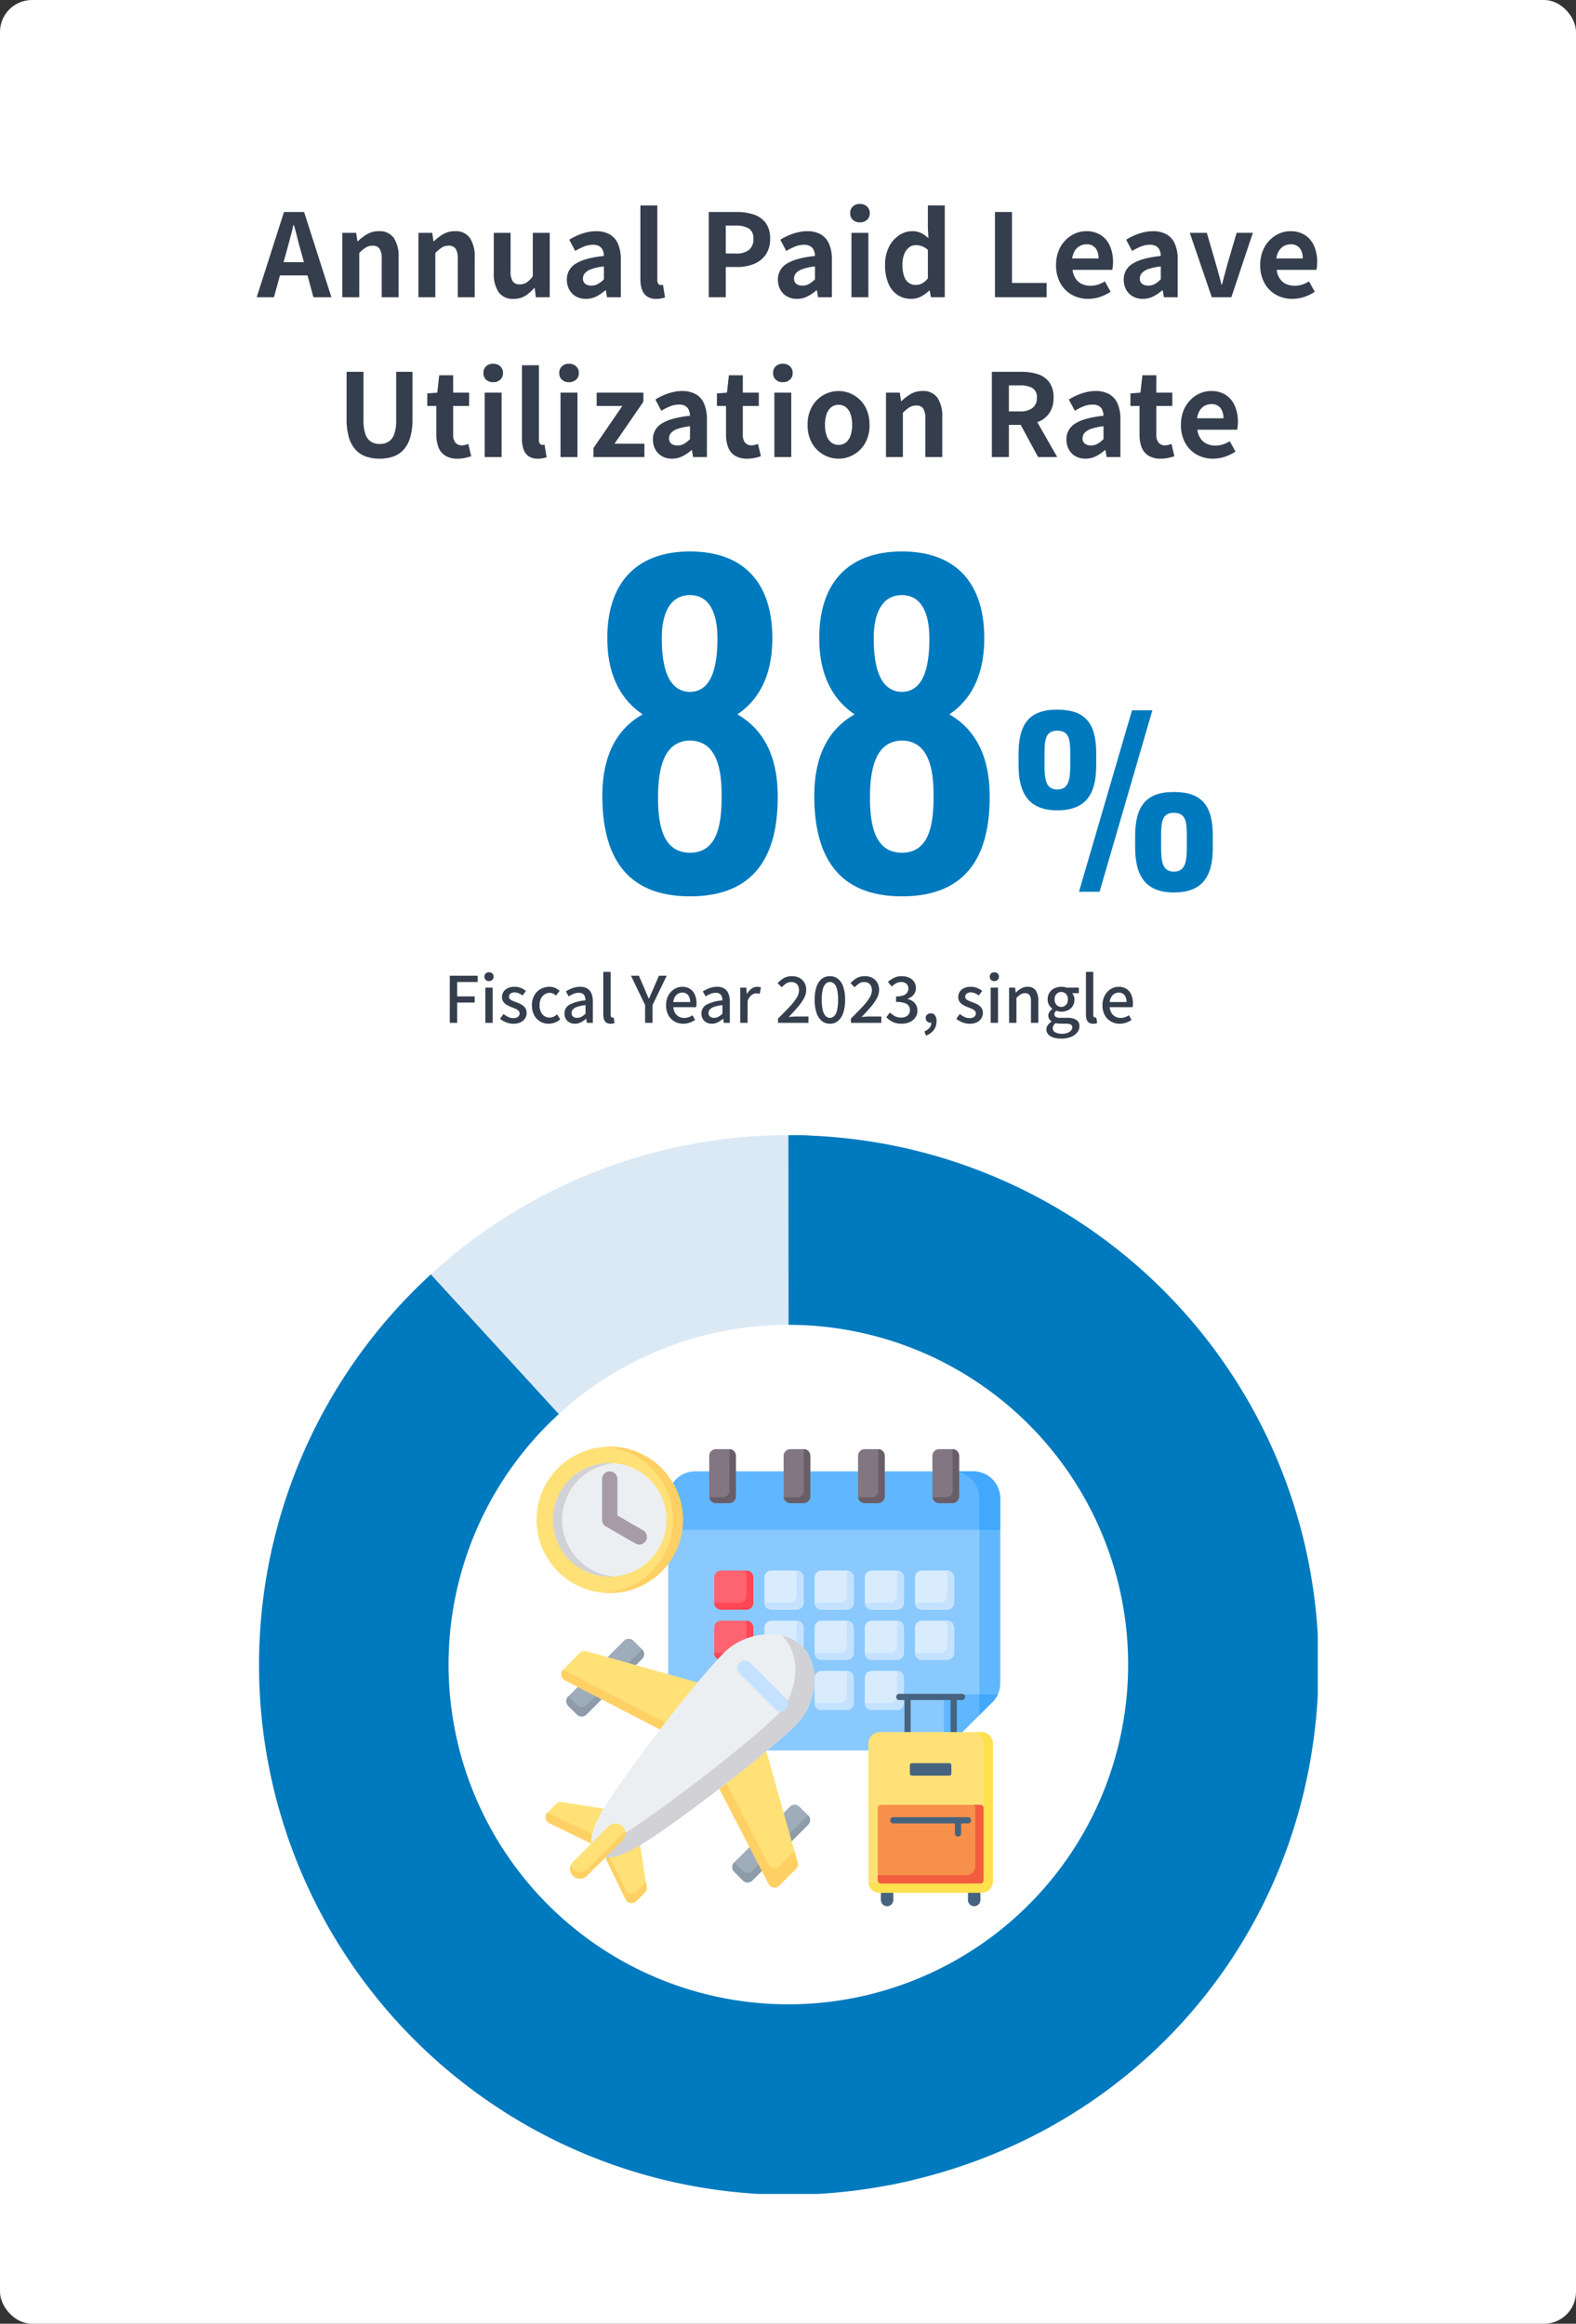 <svg xmlns="http://www.w3.org/2000/svg" xmlns:xlink="http://www.w3.org/1999/xlink" width="493" height="727" viewBox="0 0 493 727">
  <rect x="0" y="0" width="493" height="727" fill="#333333" stroke="none"/>
  <defs>
    <clipPath id="clip-path">
      <rect id="長方形_1508" data-name="長方形 1508" width="331.226" height="331.233" fill="none"/>
    </clipPath>
  </defs>
  <g id="_3minutes-02-content-01_pc" data-name="3minutes-02-content-01_pc" transform="translate(-840 -3063)">
    <rect id="長方形_811" data-name="長方形 811" width="493" height="727" rx="10" transform="translate(840 3063)" fill="#fff"/>
    <g id="数字" transform="translate(125 55)">
      <path id="パス_4124" data-name="パス 4124" d="M-166.7,0l8.532-26.676h6.3L-143.334,0h-5.616l-3.78-13.9q-.612-2.088-1.17-4.338t-1.17-4.374h-.144q-.5,2.16-1.1,4.392t-1.17,4.32L-161.3,0Zm5.292-6.84v-4.14h12.672v4.14ZM-139.914,0V-20.16h4.32l.4,2.664h.108a15.412,15.412,0,0,1,2.916-2.232,7.011,7.011,0,0,1,3.636-.936,5.359,5.359,0,0,1,4.752,2.142,10.389,10.389,0,0,1,1.476,5.958V0H-127.6V-11.916a5.911,5.911,0,0,0-.666-3.276,2.487,2.487,0,0,0-2.178-.936,3.945,3.945,0,0,0-2.142.576,12.061,12.061,0,0,0-2.034,1.692V0Zm23.8,0V-20.16h4.32l.4,2.664h.108a15.412,15.412,0,0,1,2.916-2.232,7.011,7.011,0,0,1,3.636-.936,5.359,5.359,0,0,1,4.752,2.142,10.389,10.389,0,0,1,1.476,5.958V0h-5.292V-11.916a5.911,5.911,0,0,0-.666-3.276,2.487,2.487,0,0,0-2.178-.936,3.945,3.945,0,0,0-2.142.576,12.06,12.06,0,0,0-2.034,1.692V0ZM-86.31.5a5.359,5.359,0,0,1-4.752-2.142A10.389,10.389,0,0,1-92.538-7.6V-20.16h5.256V-8.244A5.783,5.783,0,0,0-86.6-4.968a2.537,2.537,0,0,0,2.2.936,3.855,3.855,0,0,0,2.142-.594,8.061,8.061,0,0,0,1.926-1.926V-20.16h5.292V0h-4.32l-.4-2.916H-79.9A11.746,11.746,0,0,1-82.71-.432,6.7,6.7,0,0,1-86.31.5Zm22.572,0A6.149,6.149,0,0,1-66.852-.27,5.352,5.352,0,0,1-68.94-2.412a6.416,6.416,0,0,1-.738-3.1,5.615,5.615,0,0,1,2.772-4.986q2.772-1.782,8.82-2.43a5.059,5.059,0,0,0-.36-1.782,2.664,2.664,0,0,0-1.062-1.242,3.7,3.7,0,0,0-2-.468,7.493,7.493,0,0,0-2.772.54,17.718,17.718,0,0,0-2.772,1.4L-68.922-18a17.968,17.968,0,0,1,2.52-1.332,18.835,18.835,0,0,1,2.808-.954,12.286,12.286,0,0,1,3.06-.378,8.384,8.384,0,0,1,4.284,1.008,6.225,6.225,0,0,1,2.592,2.988,12.249,12.249,0,0,1,.864,4.9V0h-4.32l-.36-2.16h-.18A12.892,12.892,0,0,1-60.462-.252,7.223,7.223,0,0,1-63.738.5Zm1.764-4.14a4.042,4.042,0,0,0,2.034-.522,8.861,8.861,0,0,0,1.854-1.458V-9.648a17.131,17.131,0,0,0-3.888.828,4.828,4.828,0,0,0-2.052,1.278A2.5,2.5,0,0,0-64.638-5.9,2,2,0,0,0-63.9-4.176,3.184,3.184,0,0,0-61.974-3.636ZM-41.67.5A4.982,4.982,0,0,1-44.622-.27a4.338,4.338,0,0,1-1.566-2.16,9.73,9.73,0,0,1-.486-3.222V-28.728h5.292V-5.436a1.82,1.82,0,0,0,.342,1.26.981.981,0,0,0,.7.36,2.631,2.631,0,0,0,.324-.018q.144-.018.4-.054L-38.97.036A7.779,7.779,0,0,1-40.1.36,7.486,7.486,0,0,1-41.67.5ZM-25.29,0V-26.676h8.748a16.624,16.624,0,0,1,5.31.792,7.623,7.623,0,0,1,3.744,2.61A8.043,8.043,0,0,1-6.1-18.288,8.438,8.438,0,0,1-7.488-13.3,8.169,8.169,0,0,1-11.2-10.4a13.8,13.8,0,0,1-5.2.936h-3.564V0Zm5.328-13.68h3.2a6.172,6.172,0,0,0,4.086-1.152,4.292,4.292,0,0,0,1.35-3.456,3.538,3.538,0,0,0-1.422-3.222,7.8,7.8,0,0,0-4.194-.918h-3.024ZM2.286.5A6.149,6.149,0,0,1-.828-.27,5.352,5.352,0,0,1-2.916-2.412a6.416,6.416,0,0,1-.738-3.1A5.615,5.615,0,0,1-.882-10.494q2.772-1.782,8.82-2.43a5.059,5.059,0,0,0-.36-1.782,2.664,2.664,0,0,0-1.062-1.242,3.7,3.7,0,0,0-2-.468,7.493,7.493,0,0,0-2.772.54,17.718,17.718,0,0,0-2.772,1.4L-2.9-18a17.968,17.968,0,0,1,2.52-1.332,18.836,18.836,0,0,1,2.808-.954,12.286,12.286,0,0,1,3.06-.378,8.384,8.384,0,0,1,4.284,1.008,6.225,6.225,0,0,1,2.592,2.988,12.249,12.249,0,0,1,.864,4.9V0H8.91L8.55-2.16H8.37A12.892,12.892,0,0,1,5.562-.252,7.223,7.223,0,0,1,2.286.5ZM4.05-3.636a4.042,4.042,0,0,0,2.034-.522A8.86,8.86,0,0,0,7.938-5.616V-9.648A17.131,17.131,0,0,0,4.05-8.82,4.828,4.828,0,0,0,2-7.542,2.5,2.5,0,0,0,1.386-5.9a2,2,0,0,0,.738,1.728A3.184,3.184,0,0,0,4.05-3.636ZM19.35,0V-20.16h5.292V0Zm2.664-23.436a3.137,3.137,0,0,1-2.232-.774,2.743,2.743,0,0,1-.828-2.106,2.756,2.756,0,0,1,.828-2.088,3.1,3.1,0,0,1,2.232-.792,3.124,3.124,0,0,1,2.2.792,2.7,2.7,0,0,1,.864,2.088,2.685,2.685,0,0,1-.864,2.106A3.167,3.167,0,0,1,22.014-23.436ZM38.106.5a7.593,7.593,0,0,1-4.374-1.26A8.059,8.059,0,0,1,30.87-4.392a14.52,14.52,0,0,1-1.008-5.688,12.237,12.237,0,0,1,1.206-5.634,9.438,9.438,0,0,1,3.15-3.654,7.279,7.279,0,0,1,4.1-1.3,6.271,6.271,0,0,1,2.862.594,9.834,9.834,0,0,1,2.25,1.6l-.18-3.168v-7.092h5.292V0h-4.32l-.4-2.088h-.144A11.007,11.007,0,0,1,41.13-.252,6.418,6.418,0,0,1,38.106.5Zm1.368-4.356a4.2,4.2,0,0,0,2-.486,5.717,5.717,0,0,0,1.782-1.6V-14.8a5.506,5.506,0,0,0-1.854-1.17,5.671,5.671,0,0,0-1.926-.342,3.421,3.421,0,0,0-2.07.7,4.8,4.8,0,0,0-1.53,2.07,8.739,8.739,0,0,0-.576,3.384,10.789,10.789,0,0,0,.486,3.492,4.3,4.3,0,0,0,1.422,2.106A3.672,3.672,0,0,0,39.474-3.852ZM64.242,0V-26.676H69.57V-4.464H80.406V0ZM93.4.5a10.273,10.273,0,0,1-5.076-1.26,9.327,9.327,0,0,1-3.618-3.636,11.334,11.334,0,0,1-1.35-5.688,11.79,11.79,0,0,1,.774-4.392,10.022,10.022,0,0,1,2.124-3.33,9.617,9.617,0,0,1,3.024-2.124,8.524,8.524,0,0,1,3.474-.738A8.221,8.221,0,0,1,97.4-19.422,7.709,7.709,0,0,1,100.224-16a12.318,12.318,0,0,1,.954,4.986,12.9,12.9,0,0,1-.072,1.386,7.1,7.1,0,0,1-.18,1.062H88.506a6.29,6.29,0,0,0,.972,2.736,4.757,4.757,0,0,0,1.944,1.674,6.278,6.278,0,0,0,2.7.558,7.589,7.589,0,0,0,2.3-.342,9.994,9.994,0,0,0,2.2-1.026l1.8,3.24A13.285,13.285,0,0,1,97.11-.108,11.658,11.658,0,0,1,93.4.5Zm-5-12.636h8.244a5.188,5.188,0,0,0-.918-3.222,3.409,3.409,0,0,0-2.9-1.206,4.238,4.238,0,0,0-1.98.486A4.215,4.215,0,0,0,89.262-14.6,6.056,6.056,0,0,0,88.4-12.132ZM110.466.5a6.149,6.149,0,0,1-3.114-.774,5.352,5.352,0,0,1-2.088-2.142,6.416,6.416,0,0,1-.738-3.1,5.615,5.615,0,0,1,2.772-4.986q2.772-1.782,8.82-2.43a5.059,5.059,0,0,0-.36-1.782,2.664,2.664,0,0,0-1.062-1.242,3.7,3.7,0,0,0-2-.468,7.493,7.493,0,0,0-2.772.54,17.717,17.717,0,0,0-2.772,1.4L105.282-18a17.968,17.968,0,0,1,2.52-1.332,18.835,18.835,0,0,1,2.808-.954,12.286,12.286,0,0,1,3.06-.378,8.384,8.384,0,0,1,4.284,1.008,6.225,6.225,0,0,1,2.592,2.988,12.249,12.249,0,0,1,.864,4.9V0h-4.32l-.36-2.16h-.18a12.892,12.892,0,0,1-2.808,1.908A7.223,7.223,0,0,1,110.466.5Zm1.764-4.14a4.042,4.042,0,0,0,2.034-.522,8.86,8.86,0,0,0,1.854-1.458V-9.648a17.131,17.131,0,0,0-3.888.828,4.828,4.828,0,0,0-2.052,1.278,2.5,2.5,0,0,0-.612,1.638,2,2,0,0,0,.738,1.728A3.184,3.184,0,0,0,112.23-3.636ZM132.066,0,125.19-20.16h5.328l2.916,10.044q.432,1.512.846,3.042T135.09-4h.18q.4-1.548.81-3.078t.81-3.042l2.952-10.044h5.076L138.186,0Zm25.2.5a10.273,10.273,0,0,1-5.076-1.26,9.327,9.327,0,0,1-3.618-3.636,11.334,11.334,0,0,1-1.35-5.688A11.79,11.79,0,0,1,148-14.472a10.022,10.022,0,0,1,2.124-3.33,9.617,9.617,0,0,1,3.024-2.124,8.524,8.524,0,0,1,3.474-.738,8.221,8.221,0,0,1,4.644,1.242A7.709,7.709,0,0,1,164.088-16a12.318,12.318,0,0,1,.954,4.986,12.9,12.9,0,0,1-.072,1.386,7.1,7.1,0,0,1-.18,1.062H152.37a6.29,6.29,0,0,0,.972,2.736,4.757,4.757,0,0,0,1.944,1.674,6.278,6.278,0,0,0,2.7.558,7.589,7.589,0,0,0,2.3-.342,9.995,9.995,0,0,0,2.2-1.026l1.8,3.24a13.285,13.285,0,0,1-3.312,1.62A11.658,11.658,0,0,1,157.266.5Zm-5-12.636h8.244a5.188,5.188,0,0,0-.918-3.222,3.409,3.409,0,0,0-2.9-1.206,4.238,4.238,0,0,0-1.98.486,4.215,4.215,0,0,0-1.584,1.476A6.056,6.056,0,0,0,152.262-12.132ZM-128.214,50.5a12.68,12.68,0,0,1-4.392-.7,8.011,8.011,0,0,1-3.258-2.214A9.816,9.816,0,0,1-137.9,43.7a20.736,20.736,0,0,1-.684-5.688V23.324h5.292V38.48a12.766,12.766,0,0,0,.612,4.392,4.455,4.455,0,0,0,1.746,2.322,5.062,5.062,0,0,0,2.718.7,5.156,5.156,0,0,0,2.736-.7,4.5,4.5,0,0,0,1.782-2.322,12.43,12.43,0,0,0,.63-4.392V23.324h5.112V38.012a20.737,20.737,0,0,1-.684,5.688,9.951,9.951,0,0,1-2.016,3.888,7.872,7.872,0,0,1-3.24,2.214A12.451,12.451,0,0,1-128.214,50.5Zm24.336,0a6.992,6.992,0,0,1-3.852-.954,5.335,5.335,0,0,1-2.124-2.646,10.934,10.934,0,0,1-.648-3.924V34.016h-2.844V30.092l3.132-.252.612-5.436h4.356V29.84h5v4.176h-5v8.928a3.823,3.823,0,0,0,.72,2.556,2.573,2.573,0,0,0,2.052.828,4.046,4.046,0,0,0,1.044-.144q.54-.144.936-.288l.9,3.852q-.828.252-1.89.5A10.4,10.4,0,0,1-103.878,50.5Zm8.5-.5V29.84h5.292V50Zm2.664-23.436a3.137,3.137,0,0,1-2.232-.774,2.743,2.743,0,0,1-.828-2.106A2.756,2.756,0,0,1-94.95,21.6a3.1,3.1,0,0,1,2.232-.792,3.124,3.124,0,0,1,2.2.792,2.7,2.7,0,0,1,.864,2.088,2.685,2.685,0,0,1-.864,2.106A3.167,3.167,0,0,1-92.718,26.564Zm14,23.94a4.982,4.982,0,0,1-2.952-.774,4.338,4.338,0,0,1-1.566-2.16,9.73,9.73,0,0,1-.486-3.222V21.272h5.292V44.564a1.82,1.82,0,0,0,.342,1.26.981.981,0,0,0,.7.36,2.632,2.632,0,0,0,.324-.018q.144-.018.4-.054l.648,3.924a7.779,7.779,0,0,1-1.134.324A7.486,7.486,0,0,1-78.714,50.5Zm7.056-.5V29.84h5.292V50Zm2.664-23.436a3.137,3.137,0,0,1-2.232-.774,2.743,2.743,0,0,1-.828-2.106,2.756,2.756,0,0,1,.828-2.088,3.1,3.1,0,0,1,2.232-.792,3.124,3.124,0,0,1,2.2.792,2.7,2.7,0,0,1,.864,2.088A2.685,2.685,0,0,1-66.8,25.79,3.167,3.167,0,0,1-68.994,26.564ZM-61.362,50V47.192l9.036-13.176h-8.028V29.84h14.616v2.844l-9.036,13.14h9.36V50Zm24.552.5a6.149,6.149,0,0,1-3.114-.774,5.352,5.352,0,0,1-2.088-2.142,6.416,6.416,0,0,1-.738-3.1,5.615,5.615,0,0,1,2.772-4.986q2.772-1.782,8.82-2.43a5.059,5.059,0,0,0-.36-1.782,2.664,2.664,0,0,0-1.062-1.242,3.7,3.7,0,0,0-2-.468,7.493,7.493,0,0,0-2.772.54,17.718,17.718,0,0,0-2.772,1.4L-41.994,32a17.968,17.968,0,0,1,2.52-1.332,18.836,18.836,0,0,1,2.808-.954,12.286,12.286,0,0,1,3.06-.378,8.384,8.384,0,0,1,4.284,1.008,6.225,6.225,0,0,1,2.592,2.988,12.249,12.249,0,0,1,.864,4.9V50h-4.32l-.36-2.16h-.18a12.892,12.892,0,0,1-2.808,1.908A7.223,7.223,0,0,1-36.81,50.5Zm1.764-4.14a4.042,4.042,0,0,0,2.034-.522,8.86,8.86,0,0,0,1.854-1.458V40.352a17.131,17.131,0,0,0-3.888.828A4.828,4.828,0,0,0-37.1,42.458,2.5,2.5,0,0,0-37.71,44.1a2,2,0,0,0,.738,1.728A3.184,3.184,0,0,0-35.046,46.364Zm21.78,4.14a6.992,6.992,0,0,1-3.852-.954A5.335,5.335,0,0,1-19.242,46.9a10.934,10.934,0,0,1-.648-3.924V34.016h-2.844V30.092l3.132-.252.612-5.436h4.356V29.84h5v4.176h-5v8.928a3.823,3.823,0,0,0,.72,2.556,2.573,2.573,0,0,0,2.052.828,4.046,4.046,0,0,0,1.044-.144q.54-.144.936-.288l.9,3.852q-.828.252-1.89.5A10.4,10.4,0,0,1-13.266,50.5Zm8.5-.5V29.84H.522V50Zm2.664-23.436a3.137,3.137,0,0,1-2.232-.774,2.743,2.743,0,0,1-.828-2.106A2.756,2.756,0,0,1-4.338,21.6,3.1,3.1,0,0,1-2.106,20.8a3.124,3.124,0,0,1,2.2.792,2.7,2.7,0,0,1,.864,2.088A2.685,2.685,0,0,1,.09,25.79,3.167,3.167,0,0,1-2.106,26.564ZM15.318,50.5a9.418,9.418,0,0,1-4.734-1.26A9.6,9.6,0,0,1,7,45.626,11.19,11.19,0,0,1,5.634,39.92,11.19,11.19,0,0,1,7,34.214,9.6,9.6,0,0,1,10.584,30.6a9.531,9.531,0,0,1,8.37-.54,9.579,9.579,0,0,1,5.256,5.382A11.9,11.9,0,0,1,25,39.92a11.19,11.19,0,0,1-1.368,5.706,9.6,9.6,0,0,1-3.582,3.618A9.418,9.418,0,0,1,15.318,50.5Zm0-4.32a3.567,3.567,0,0,0,2.322-.774,4.7,4.7,0,0,0,1.44-2.178,10.141,10.141,0,0,0,.486-3.312,10.141,10.141,0,0,0-.486-3.312,4.7,4.7,0,0,0-1.44-2.178,3.567,3.567,0,0,0-2.322-.774A3.567,3.567,0,0,0,13,34.43a4.7,4.7,0,0,0-1.44,2.178,10.141,10.141,0,0,0-.486,3.312,10.141,10.141,0,0,0,.486,3.312A4.7,4.7,0,0,0,13,45.41,3.567,3.567,0,0,0,15.318,46.184ZM30.15,50V29.84h4.32l.4,2.664h.108a15.412,15.412,0,0,1,2.916-2.232,7.011,7.011,0,0,1,3.636-.936,5.359,5.359,0,0,1,4.752,2.142,10.389,10.389,0,0,1,1.476,5.958V50H42.462V38.084a5.911,5.911,0,0,0-.666-3.276,2.487,2.487,0,0,0-2.178-.936,3.945,3.945,0,0,0-2.142.576,12.061,12.061,0,0,0-2.034,1.692V50Zm33.12,0V23.324h9.252a16.481,16.481,0,0,1,5.112.738,7.108,7.108,0,0,1,3.6,2.52,7.915,7.915,0,0,1,1.332,4.842,8.214,8.214,0,0,1-1.332,4.842,7.706,7.706,0,0,1-3.6,2.772,14.012,14.012,0,0,1-5.112.882H68.6V50ZM68.6,35.708h3.456A6.2,6.2,0,0,0,76,34.628a3.857,3.857,0,0,0,1.35-3.2A3.263,3.263,0,0,0,76,28.418a7.489,7.489,0,0,0-3.942-.846H68.6ZM77.742,50,71.55,38.552l3.744-3.312L83.718,50Zm14.8.5a6.149,6.149,0,0,1-3.114-.774,5.352,5.352,0,0,1-2.088-2.142,6.416,6.416,0,0,1-.738-3.1,5.615,5.615,0,0,1,2.772-4.986q2.772-1.782,8.82-2.43a5.059,5.059,0,0,0-.36-1.782,2.664,2.664,0,0,0-1.062-1.242,3.7,3.7,0,0,0-2-.468,7.493,7.493,0,0,0-2.772.54,17.718,17.718,0,0,0-2.772,1.4L87.354,32a17.968,17.968,0,0,1,2.52-1.332,18.835,18.835,0,0,1,2.808-.954,12.286,12.286,0,0,1,3.06-.378,8.384,8.384,0,0,1,4.284,1.008,6.225,6.225,0,0,1,2.592,2.988,12.249,12.249,0,0,1,.864,4.9V50h-4.32l-.36-2.16h-.18a12.892,12.892,0,0,1-2.808,1.908A7.223,7.223,0,0,1,92.538,50.5Zm1.764-4.14a4.042,4.042,0,0,0,2.034-.522,8.86,8.86,0,0,0,1.854-1.458V40.352a17.131,17.131,0,0,0-3.888.828,4.828,4.828,0,0,0-2.052,1.278,2.5,2.5,0,0,0-.612,1.638,2,2,0,0,0,.738,1.728A3.184,3.184,0,0,0,94.3,46.364Zm21.78,4.14a6.992,6.992,0,0,1-3.852-.954,5.335,5.335,0,0,1-2.124-2.646,10.934,10.934,0,0,1-.648-3.924V34.016h-2.844V30.092l3.132-.252.612-5.436h4.356V29.84h5v4.176h-5v8.928a3.823,3.823,0,0,0,.72,2.556,2.573,2.573,0,0,0,2.052.828,4.046,4.046,0,0,0,1.044-.144q.54-.144.936-.288l.9,3.852q-.828.252-1.89.5A10.4,10.4,0,0,1,116.082,50.5Zm16.38,0a10.273,10.273,0,0,1-5.076-1.26,9.327,9.327,0,0,1-3.618-3.636,11.334,11.334,0,0,1-1.35-5.688,11.79,11.79,0,0,1,.774-4.392,10.022,10.022,0,0,1,2.124-3.33,9.617,9.617,0,0,1,3.024-2.124,8.524,8.524,0,0,1,3.474-.738,8.221,8.221,0,0,1,4.644,1.242A7.709,7.709,0,0,1,139.284,34a12.318,12.318,0,0,1,.954,4.986,12.9,12.9,0,0,1-.072,1.386,7.1,7.1,0,0,1-.18,1.062h-12.42a6.29,6.29,0,0,0,.972,2.736,4.757,4.757,0,0,0,1.944,1.674,6.278,6.278,0,0,0,2.7.558,7.589,7.589,0,0,0,2.3-.342,9.995,9.995,0,0,0,2.2-1.026l1.8,3.24a13.285,13.285,0,0,1-3.312,1.62A11.658,11.658,0,0,1,132.462,50.5Zm-5-12.636H135.7a5.188,5.188,0,0,0-.918-3.222,3.409,3.409,0,0,0-2.9-1.206,4.171,4.171,0,0,0-3.564,1.962A6.056,6.056,0,0,0,127.458,37.868Z" transform="translate(962 3101)" fill="#353e4d" stroke="rgba(0,0,0,0)" stroke-width="1"/>
      <g id="グループ_1826" data-name="グループ 1826">
        <path id="パス_4125" data-name="パス 4125" d="M-33.15,1.43c20.28,0,27.69-12.74,27.43-31.98-.13-12.22-4.68-20.41-12.61-24.96,6.24-4.16,10.79-11.44,10.92-23.14.26-17.16-8.19-27.82-25.74-27.82-17.42,0-26.13,10.53-25.87,27.82.13,11.7,4.81,18.98,11.05,23.14-8.06,4.55-12.48,12.74-12.61,24.96C-60.71-11.44-53.43,1.43-33.15,1.43Zm0-63.96c-6.63-.13-8.84-7.15-8.84-16.9,0-7.67,2.6-13.39,8.84-13.39,6.11,0,8.58,5.72,8.58,13.52C-24.57-69.68-26.65-62.66-33.15-62.53Zm0,50.31c-8.58,0-10.01-8.84-10.01-17.29,0-9.1,1.82-17.68,10.01-17.81,8.32.13,10.01,8.84,9.88,17.81C-23.27-21.19-24.57-12.22-33.15-12.22ZM33.15,1.43c20.28,0,27.69-12.74,27.43-31.98-.13-12.22-4.68-20.41-12.61-24.96,6.24-4.16,10.79-11.44,10.92-23.14.26-17.16-8.19-27.82-25.74-27.82-17.42,0-26.13,10.53-25.87,27.82.13,11.7,4.81,18.98,11.05,23.14C10.27-50.96,5.85-42.77,5.72-30.55,5.59-11.44,12.87,1.43,33.15,1.43Zm0-63.96c-6.63-.13-8.84-7.15-8.84-16.9,0-7.67,2.6-13.39,8.84-13.39,6.11,0,8.58,5.72,8.58,13.52C41.73-69.68,39.65-62.66,33.15-62.53Zm0,50.31c-8.58,0-10.01-8.84-10.01-17.29,0-9.1,1.82-17.68,10.01-17.81,8.32.13,10.01,8.84,9.88,17.81C43.03-21.19,41.73-12.22,33.15-12.22Z" transform="translate(964 3287)" fill="#007abe" stroke="rgba(0,0,0,0)" stroke-width="1"/>
        <path id="パス_4126" data-name="パス 4126" d="M-18.27-25.48c8.82,0,12.18-4.9,12.18-14v-3.85c0-9.24-3.29-13.65-12.18-13.65s-12.11,4.55-12.11,13.93v3.43C-30.38-30.59-27.02-25.48-18.27-25.48ZM-11.48,0h6.44L11.48-56.77H5.11Zm-6.79-31.99c-3.57,0-3.99-3.15-3.99-7.7v-3.36c0-4.62.35-7.35,3.99-7.35,3.71,0,4.06,2.73,4.06,7.28v3.36C-14.21-35.21-14.63-31.99-18.27-31.99ZM18.2.21c8.82,0,12.18-4.83,12.18-14v-3.78c0-9.24-3.29-13.65-12.18-13.65S6.09-26.6,6.09-17.36v3.43C6.09-4.83,9.45.21,18.2.21Zm0-6.51c-3.57,0-3.99-3.15-3.99-7.7v-3.36c0-4.55.35-7.35,3.99-7.35,3.71,0,4.06,2.73,4.06,7.35V-14C22.26-9.52,21.84-6.3,18.2-6.3Z" transform="translate(1064 3287)" fill="#007abe" stroke="rgba(0,0,0,0)" stroke-width="1"/>
      </g>
    </g>
    <g id="lead-txt" transform="translate(1072 1891)">
      <path id="パス_4127" data-name="パス 4127" d="M-106.3,0V-14.74h8.72v1.96h-6.4v4.5h5.46v1.94h-5.46V0Zm11.12,0V-11.02h2.3V0Zm1.16-13.06a1.44,1.44,0,0,1-1.05-.38,1.359,1.359,0,0,1-.39-1.02,1.308,1.308,0,0,1,.39-.98,1.44,1.44,0,0,1,1.05-.38,1.421,1.421,0,0,1,1.02.38,1.291,1.291,0,0,1,.4.98,1.341,1.341,0,0,1-.4,1.02A1.421,1.421,0,0,1-94.02-13.06ZM-86.44.28a6.01,6.01,0,0,1-2.23-.44,7.068,7.068,0,0,1-1.91-1.1l1.1-1.5a7.211,7.211,0,0,0,1.47.93,3.806,3.806,0,0,0,1.63.35,2.094,2.094,0,0,0,1.45-.43,1.369,1.369,0,0,0,.47-1.05,1.125,1.125,0,0,0-.35-.84,3.112,3.112,0,0,0-.91-.59q-.56-.25-1.16-.47a11.36,11.36,0,0,1-1.45-.67,3.633,3.633,0,0,1-1.17-1,2.469,2.469,0,0,1-.46-1.53,2.968,2.968,0,0,1,.47-1.66,3.22,3.22,0,0,1,1.35-1.14,4.836,4.836,0,0,1,2.1-.42,5.167,5.167,0,0,1,2.01.38,5.923,5.923,0,0,1,1.55.92l-1.06,1.42a6.707,6.707,0,0,0-1.18-.69,3.036,3.036,0,0,0-1.26-.27,2.008,2.008,0,0,0-1.36.39,1.244,1.244,0,0,0-.44.97,1,1,0,0,0,.32.76,2.8,2.8,0,0,0,.85.52q.53.22,1.13.46a11.261,11.261,0,0,1,1.15.47,5.158,5.158,0,0,1,1.03.64,2.974,2.974,0,0,1,.75.9,2.7,2.7,0,0,1,.29,1.31,3.183,3.183,0,0,1-.48,1.7,3.29,3.29,0,0,1-1.4,1.23A5.218,5.218,0,0,1-86.44.28Zm11.1,0a5.21,5.21,0,0,1-2.68-.69A4.99,4.99,0,0,1-79.9-2.39a6.437,6.437,0,0,1-.7-3.11,6.065,6.065,0,0,1,.76-3.13,5.2,5.2,0,0,1,2-1.97,5.485,5.485,0,0,1,2.68-.68,4.356,4.356,0,0,1,1.84.36,5.478,5.478,0,0,1,1.38.9l-1.14,1.5A3.834,3.834,0,0,0-74-9.15a2.375,2.375,0,0,0-1.04-.23,2.846,2.846,0,0,0-1.64.49,3.306,3.306,0,0,0-1.13,1.36,4.715,4.715,0,0,0-.41,2.03,4.817,4.817,0,0,0,.4,2.03,3.223,3.223,0,0,0,1.1,1.35,2.761,2.761,0,0,0,1.6.48,2.948,2.948,0,0,0,1.3-.29,5.264,5.264,0,0,0,1.1-.71l.96,1.54a5.308,5.308,0,0,1-1.7,1.03A5.355,5.355,0,0,1-75.34.28Zm8.16,0a3.418,3.418,0,0,1-1.67-.4A2.948,2.948,0,0,1-70-1.24a3.274,3.274,0,0,1-.42-1.68,3.061,3.061,0,0,1,1.57-2.75,12.561,12.561,0,0,1,5.01-1.35,4.123,4.123,0,0,0-.2-1.18,1.73,1.73,0,0,0-.63-.87,2.117,2.117,0,0,0-1.27-.33,4.2,4.2,0,0,0-1.66.34,11.645,11.645,0,0,0-1.52.78l-.86-1.56a12.682,12.682,0,0,1,1.28-.69,8.674,8.674,0,0,1,1.5-.54,6.511,6.511,0,0,1,1.66-.21,4.2,4.2,0,0,1,2.26.55,3.3,3.3,0,0,1,1.31,1.59,6.593,6.593,0,0,1,.43,2.52V0h-1.88l-.18-1.26h-.08A8.114,8.114,0,0,1-65.3-.17,4.071,4.071,0,0,1-67.18.28Zm.7-1.84a2.808,2.808,0,0,0,1.34-.33,6.183,6.183,0,0,0,1.3-.97V-5.54a11.47,11.47,0,0,0-2.58.53,3.3,3.3,0,0,0-1.37.82A1.608,1.608,0,0,0-68.2-3.1a1.354,1.354,0,0,0,.5,1.18A2.033,2.033,0,0,0-66.48-1.56ZM-56,.28a2.3,2.3,0,0,1-1.34-.35,1.935,1.935,0,0,1-.72-1,4.782,4.782,0,0,1-.22-1.53V-15.94h2.3V-2.48a.975.975,0,0,0,.17.65.494.494,0,0,0,.37.19,1.289,1.289,0,0,0,.16-.01l.24-.03.28,1.74a3.533,3.533,0,0,1-.5.15A3.317,3.317,0,0,1-56,.28ZM-45.2,0V-5.56l-4.42-9.18h2.48l1.7,3.92q.34.82.67,1.61t.71,1.63h.08q.36-.84.71-1.63t.69-1.61l1.72-3.92h2.42l-4.44,9.18V0Zm11.94.28a5.428,5.428,0,0,1-2.72-.69,5.04,5.04,0,0,1-1.94-1.98,6.29,6.29,0,0,1-.72-3.11,6.551,6.551,0,0,1,.42-2.41,5.487,5.487,0,0,1,1.14-1.82,5.113,5.113,0,0,1,1.62-1.15,4.488,4.488,0,0,1,1.84-.4,4.42,4.42,0,0,1,2.46.65,4.093,4.093,0,0,1,1.52,1.82,6.671,6.671,0,0,1,.52,2.73q0,.34-.03.65a3.223,3.223,0,0,1-.09.53h-7.14a4.221,4.221,0,0,0,.55,1.79,3.175,3.175,0,0,0,1.18,1.16,3.351,3.351,0,0,0,1.67.41,4.218,4.218,0,0,0,1.38-.22,5.9,5.9,0,0,0,1.24-.6l.8,1.46a8.157,8.157,0,0,1-1.69.84A5.81,5.81,0,0,1-33.26.28ZM-36.4-6.5h5.28a3.382,3.382,0,0,0-.63-2.18,2.215,2.215,0,0,0-1.83-.78,2.555,2.555,0,0,0-1.28.34,2.84,2.84,0,0,0-1.01,1A3.971,3.971,0,0,0-36.4-6.5ZM-24.34.28a3.418,3.418,0,0,1-1.67-.4,2.948,2.948,0,0,1-1.15-1.12,3.274,3.274,0,0,1-.42-1.68,3.061,3.061,0,0,1,1.57-2.75A12.561,12.561,0,0,1-21-7.02a4.123,4.123,0,0,0-.2-1.18,1.73,1.73,0,0,0-.63-.87A2.117,2.117,0,0,0-23.1-9.4a4.2,4.2,0,0,0-1.66.34,11.645,11.645,0,0,0-1.52.78l-.86-1.56a12.682,12.682,0,0,1,1.28-.69,8.674,8.674,0,0,1,1.5-.54,6.511,6.511,0,0,1,1.66-.21,4.2,4.2,0,0,1,2.26.55,3.3,3.3,0,0,1,1.31,1.59,6.593,6.593,0,0,1,.43,2.52V0h-1.88l-.18-1.26h-.08A8.114,8.114,0,0,1-22.46-.17,4.071,4.071,0,0,1-24.34.28Zm.7-1.84a2.808,2.808,0,0,0,1.34-.33A6.183,6.183,0,0,0-21-2.86V-5.54a11.47,11.47,0,0,0-2.58.53,3.3,3.3,0,0,0-1.37.82,1.608,1.608,0,0,0-.41,1.09,1.354,1.354,0,0,0,.5,1.18A2.033,2.033,0,0,0-23.64-1.56ZM-15.44,0V-11.02h1.88l.2,1.98h.04a5.053,5.053,0,0,1,1.42-1.65,2.9,2.9,0,0,1,1.72-.59,3.3,3.3,0,0,1,.68.06,3.607,3.607,0,0,1,.54.16l-.4,2.02a3.607,3.607,0,0,0-.54-.14,3.593,3.593,0,0,0-.58-.04,2.438,2.438,0,0,0-1.4.53,4.023,4.023,0,0,0-1.26,1.85V0ZM-3.62,0V-1.34Q-1.56-3.36-.09-4.93A18.4,18.4,0,0,0,2.16-7.77a4.609,4.609,0,0,0,.78-2.39,3.246,3.246,0,0,0-.27-1.38,1.988,1.988,0,0,0-.82-.9,2.732,2.732,0,0,0-1.39-.32,2.749,2.749,0,0,0-1.58.49,7.429,7.429,0,0,0-1.32,1.15l-1.3-1.28a7.766,7.766,0,0,1,1.99-1.62A5.116,5.116,0,0,1,.76-14.6a4.852,4.852,0,0,1,2.34.54,3.842,3.842,0,0,1,1.55,1.51,4.525,4.525,0,0,1,.55,2.27,5.491,5.491,0,0,1-.73,2.64A16.2,16.2,0,0,1,2.5-4.86Q1.26-3.42-.28-1.82.3-1.88.95-1.93t1.19-.05H5.9V0ZM12.62.28a3.916,3.916,0,0,1-2.55-.87A5.5,5.5,0,0,1,8.42-3.13a12.561,12.561,0,0,1-.58-4.09,12.286,12.286,0,0,1,.58-4.06,5.3,5.3,0,0,1,1.65-2.48,4.005,4.005,0,0,1,2.55-.84,3.934,3.934,0,0,1,2.52.84,5.334,5.334,0,0,1,1.64,2.48,12.287,12.287,0,0,1,.58,4.06,12.561,12.561,0,0,1-.58,4.09A5.54,5.54,0,0,1,15.14-.59,3.847,3.847,0,0,1,12.62.28Zm0-1.84a1.85,1.85,0,0,0,1.32-.56,3.786,3.786,0,0,0,.9-1.8,13.679,13.679,0,0,0,.32-3.3,13.3,13.3,0,0,0-.32-3.27,3.618,3.618,0,0,0-.9-1.75,1.884,1.884,0,0,0-1.32-.54,1.884,1.884,0,0,0-1.32.54,3.678,3.678,0,0,0-.91,1.75,12.91,12.91,0,0,0-.33,3.27,13.28,13.28,0,0,0,.33,3.3,3.849,3.849,0,0,0,.91,1.8A1.85,1.85,0,0,0,12.62-1.56ZM19.18,0V-1.34q2.06-2.02,3.53-3.59a18.4,18.4,0,0,0,2.25-2.84,4.609,4.609,0,0,0,.78-2.39,3.246,3.246,0,0,0-.27-1.38,1.988,1.988,0,0,0-.82-.9,2.732,2.732,0,0,0-1.39-.32,2.749,2.749,0,0,0-1.58.49,7.429,7.429,0,0,0-1.32,1.15l-1.3-1.28a7.766,7.766,0,0,1,1.99-1.62,5.116,5.116,0,0,1,2.51-.58,4.852,4.852,0,0,1,2.34.54,3.842,3.842,0,0,1,1.55,1.51A4.525,4.525,0,0,1,28-10.28a5.491,5.491,0,0,1-.73,2.64A16.2,16.2,0,0,1,25.3-4.86q-1.24,1.44-2.78,3.04.58-.06,1.23-.11t1.19-.05H28.7V0ZM35.06.28A6.836,6.836,0,0,1,33.01,0a5.806,5.806,0,0,1-1.57-.75,7.1,7.1,0,0,1-1.18-1.01l1.12-1.48a7.456,7.456,0,0,0,1.5,1.12,3.924,3.924,0,0,0,1.98.48,3.521,3.521,0,0,0,1.46-.28,2.258,2.258,0,0,0,.97-.8,2.168,2.168,0,0,0,.35-1.24,2.367,2.367,0,0,0-.39-1.37,2.537,2.537,0,0,0-1.34-.89,8.472,8.472,0,0,0-2.61-.32V-8.26a6.38,6.38,0,0,0,2.29-.33,2.5,2.5,0,0,0,1.2-.88,2.154,2.154,0,0,0,.37-1.23,1.946,1.946,0,0,0-.6-1.51,2.364,2.364,0,0,0-1.66-.55,3.281,3.281,0,0,0-1.57.39,6.1,6.1,0,0,0-1.37,1.01l-1.2-1.44a8.577,8.577,0,0,1,1.92-1.29,5.153,5.153,0,0,1,2.3-.51,5.86,5.86,0,0,1,2.34.44,3.674,3.674,0,0,1,1.6,1.27,3.421,3.421,0,0,1,.58,2.01,3.129,3.129,0,0,1-.69,2.07,4.353,4.353,0,0,1-1.85,1.27v.1a4.464,4.464,0,0,1,1.53.68,3.512,3.512,0,0,1,1.09,1.21,3.5,3.5,0,0,1,.4,1.71,3.668,3.668,0,0,1-.67,2.22A4.288,4.288,0,0,1,37.52-.21,6.071,6.071,0,0,1,35.06.28ZM42.68,4l-.52-1.3a4.011,4.011,0,0,0,1.62-1.17A2.463,2.463,0,0,0,44.34-.1l-.16-1.84.96,1.52a1.106,1.106,0,0,1-.46.31,1.7,1.7,0,0,1-.56.09,1.629,1.629,0,0,1-1.07-.39,1.338,1.338,0,0,1-.47-1.09,1.345,1.345,0,0,1,.47-1.08,1.686,1.686,0,0,1,1.13-.4,1.511,1.511,0,0,1,1.32.66A3.141,3.141,0,0,1,45.96-.5a4.481,4.481,0,0,1-.87,2.75A5.2,5.2,0,0,1,42.68,4ZM56.28.28a6.01,6.01,0,0,1-2.23-.44,7.068,7.068,0,0,1-1.91-1.1l1.1-1.5a7.211,7.211,0,0,0,1.47.93,3.806,3.806,0,0,0,1.63.35,2.094,2.094,0,0,0,1.45-.43,1.369,1.369,0,0,0,.47-1.05,1.125,1.125,0,0,0-.35-.84A3.112,3.112,0,0,0,57-4.39q-.56-.25-1.16-.47a11.359,11.359,0,0,1-1.45-.67,3.633,3.633,0,0,1-1.17-1,2.469,2.469,0,0,1-.46-1.53,2.968,2.968,0,0,1,.47-1.66,3.22,3.22,0,0,1,1.35-1.14,4.836,4.836,0,0,1,2.1-.42,5.167,5.167,0,0,1,2.01.38,5.923,5.923,0,0,1,1.55.92L59.18-8.56A6.707,6.707,0,0,0,58-9.25a3.036,3.036,0,0,0-1.26-.27,2.008,2.008,0,0,0-1.36.39,1.244,1.244,0,0,0-.44.97,1,1,0,0,0,.32.76,2.8,2.8,0,0,0,.85.52q.53.22,1.13.46a11.261,11.261,0,0,1,1.15.47,5.158,5.158,0,0,1,1.03.64,2.974,2.974,0,0,1,.75.9,2.7,2.7,0,0,1,.29,1.31,3.183,3.183,0,0,1-.48,1.7,3.29,3.29,0,0,1-1.4,1.23A5.218,5.218,0,0,1,56.28.28ZM62.9,0V-11.02h2.3V0Zm1.16-13.06a1.44,1.44,0,0,1-1.05-.38,1.359,1.359,0,0,1-.39-1.02,1.308,1.308,0,0,1,.39-.98,1.44,1.44,0,0,1,1.05-.38,1.421,1.421,0,0,1,1.02.38,1.291,1.291,0,0,1,.4.98,1.341,1.341,0,0,1-.4,1.02A1.421,1.421,0,0,1,64.06-13.06ZM68.66,0V-11.02h1.88l.2,1.54h.04a9.012,9.012,0,0,1,1.64-1.27,3.8,3.8,0,0,1,2-.53,2.945,2.945,0,0,1,2.57,1.13,5.49,5.49,0,0,1,.81,3.23V0H75.5V-6.64a3.564,3.564,0,0,0-.44-2.03,1.631,1.631,0,0,0-1.42-.61,2.487,2.487,0,0,0-1.35.37A7.925,7.925,0,0,0,70.96-7.8V0ZM84.92,4.94a7.794,7.794,0,0,1-2.36-.33,3.672,3.672,0,0,1-1.63-.97,2.27,2.27,0,0,1-.59-1.6A2.312,2.312,0,0,1,80.76.72,3.717,3.717,0,0,1,81.94-.36V-.44a2.475,2.475,0,0,1-.71-.73,2.008,2.008,0,0,1-.29-1.11,1.959,1.959,0,0,1,.39-1.19,3.668,3.668,0,0,1,.85-.85V-4.4a3.981,3.981,0,0,1-1.02-1.2,3.409,3.409,0,0,1-.44-1.74,3.766,3.766,0,0,1,.59-2.13,3.78,3.78,0,0,1,1.56-1.35,4.861,4.861,0,0,1,2.11-.46,5.3,5.3,0,0,1,.89.07,3.516,3.516,0,0,1,.71.19h3.9v1.74H88.4a2.811,2.811,0,0,1,.5.86,3.15,3.15,0,0,1,.2,1.14,3.692,3.692,0,0,1-.55,2.05,3.574,3.574,0,0,1-1.49,1.3,4.755,4.755,0,0,1-2.08.45,3.6,3.6,0,0,1-.77-.09,5.2,5.2,0,0,1-.77-.23,2.226,2.226,0,0,0-.43.48,1.184,1.184,0,0,0-.17.66.939.939,0,0,0,.39.78,2.507,2.507,0,0,0,1.45.3h2.04a5.57,5.57,0,0,1,2.94.63,2.219,2.219,0,0,1,1,2.03,3.045,3.045,0,0,1-.7,1.94,4.734,4.734,0,0,1-1.99,1.4A8.135,8.135,0,0,1,84.92,4.94Zm.06-9.92a2.028,2.028,0,0,0,1.04-.28,1.985,1.985,0,0,0,.76-.81,2.686,2.686,0,0,0,.28-1.27,2.567,2.567,0,0,0-.28-1.25,2.04,2.04,0,0,0-.75-.79,2.012,2.012,0,0,0-1.05-.28,2.012,2.012,0,0,0-1.05.28,2.04,2.04,0,0,0-.75.79,2.567,2.567,0,0,0-.28,1.25,2.609,2.609,0,0,0,.29,1.27,2.077,2.077,0,0,0,.76.81A1.976,1.976,0,0,0,84.98-4.98Zm.26,8.4a4.521,4.521,0,0,0,1.68-.28,2.863,2.863,0,0,0,1.1-.73,1.414,1.414,0,0,0,.4-.95A.953.953,0,0,0,87.9.51,3.625,3.625,0,0,0,86.38.26H84.72a6.888,6.888,0,0,1-.76-.04A6.757,6.757,0,0,1,83.24.1a2.372,2.372,0,0,0-.7.78,1.761,1.761,0,0,0-.22.82,1.407,1.407,0,0,0,.78,1.26A4.216,4.216,0,0,0,85.24,3.42ZM94.98.28a2.3,2.3,0,0,1-1.34-.35,1.935,1.935,0,0,1-.72-1A4.781,4.781,0,0,1,92.7-2.6V-15.94H95V-2.48a.975.975,0,0,0,.17.65.494.494,0,0,0,.37.19,1.289,1.289,0,0,0,.16-.01l.24-.03L96.22.06a3.533,3.533,0,0,1-.5.15A3.317,3.317,0,0,1,94.98.28Zm8.28,0a5.428,5.428,0,0,1-2.72-.69A5.041,5.041,0,0,1,98.6-2.39a6.29,6.29,0,0,1-.72-3.11,6.551,6.551,0,0,1,.42-2.41,5.487,5.487,0,0,1,1.14-1.82,5.113,5.113,0,0,1,1.62-1.15,4.488,4.488,0,0,1,1.84-.4,4.42,4.42,0,0,1,2.46.65,4.093,4.093,0,0,1,1.52,1.82,6.671,6.671,0,0,1,.52,2.73q0,.34-.03.65a3.222,3.222,0,0,1-.09.53h-7.14a4.221,4.221,0,0,0,.55,1.79,3.175,3.175,0,0,0,1.18,1.16,3.351,3.351,0,0,0,1.67.41,4.218,4.218,0,0,0,1.38-.22,5.9,5.9,0,0,0,1.24-.6l.8,1.46a8.157,8.157,0,0,1-1.69.84A5.81,5.81,0,0,1,103.26.28ZM100.12-6.5h5.28a3.382,3.382,0,0,0-.63-2.18,2.215,2.215,0,0,0-1.83-.78,2.555,2.555,0,0,0-1.28.34,2.84,2.84,0,0,0-1.01,1A3.971,3.971,0,0,0,100.12-6.5Z" transform="translate(15 1492)" fill="#353e4d" stroke="rgba(0,0,0,0)" stroke-width="1"/>
    </g>
    <g id="icon" transform="translate(921 3418.153)">
      <g id="グループ_1763" data-name="グループ 1763" transform="translate(0)" clip-path="url(#clip-path)">
        <path id="パス_3191" data-name="パス 3191" d="M261.643,1.307,244.418,166.159l31.624,162.689c75.937-14.761,129.7-76.934,133.845-153.188V156.813A165.761,165.761,0,0,0,261.643,1.307" transform="translate(-78.661 -0.421)" fill="#007abe"/>
        <path id="パス_3192" data-name="パス 3192" d="M261.737.887l-.921,17.075L244.71,0a167.6,167.6,0,0,1,17.027.886" transform="translate(-78.755 0)" fill="#007abe"/>
        <path id="パス_3193" data-name="パス 3193" d="M243.063,0,239.592.52l2.034,166.417,20.5-165.372A111.529,111.529,0,0,0,243.063,0" transform="translate(-77.108 0)" fill="#007abe"/>
        <path id="パス_3194" data-name="パス 3194" d="M165.759,186.394,53.8,64.18A165.771,165.771,0,0,0,156.273,351.888h18.5a166.929,166.929,0,0,0,22.605-2.807l7.28-1.576Z" transform="translate(0 -20.655)" fill="#007abe"/>
        <path id="パス_3195" data-name="パス 3195" d="M191.156,0h-.141a160.19,160.19,0,0,0-31.349,3.044A164.973,164.973,0,0,0,79.329,43.526l111.96,122.214Z" transform="translate(-25.531 0)" fill="#dbe9f5"/>
        <path id="パス_3196" data-name="パス 3196" d="M193.759,87.479A106.291,106.291,0,1,1,87.468,193.77,106.292,106.292,0,0,1,193.759,87.479" transform="translate(-28.15 -28.153)" fill="#fff"/>
        <path id="パス_3197" data-name="パス 3197" d="M284.24,155.131a8.39,8.39,0,0,1,8.374,8.374v57.871a8.089,8.089,0,0,1-2.452,5.921l-12.68,12.68a8.087,8.087,0,0,1-5.921,2.453H197.15a8.39,8.39,0,0,1-8.374-8.374V163.505a8.39,8.39,0,0,1,8.374-8.374Z" transform="translate(-60.754 -49.926)" fill="#8ac9fe" fill-rule="evenodd"/>
        <path id="パス_3198" data-name="パス 3198" d="M326.463,155.131a8.39,8.39,0,0,1,8.374,8.374v57.871a8.092,8.092,0,0,1-2.452,5.922h-4.038V163.505a8.39,8.39,0,0,0-8.374-8.374Z" transform="translate(-102.977 -49.926)" fill="#60b7ff" fill-rule="evenodd"/>
        <path id="パス_3199" data-name="パス 3199" d="M315.961,260.02v14.766a8.39,8.39,0,0,0,2.453-1.729l12.676-12.68a8.389,8.389,0,0,0,1.729-2.453H318.054a2.1,2.1,0,0,0-2.093,2.094" transform="translate(-101.686 -83.008)" fill="#60b7ff" fill-rule="evenodd"/>
        <path id="パス_3200" data-name="パス 3200" d="M332.322,264.417l4.036-4.037a8.389,8.389,0,0,0,1.729-2.453h-5.762Z" transform="translate(-106.951 -83.009)" fill="#41a8fc" fill-rule="evenodd"/>
        <path id="パス_3201" data-name="パス 3201" d="M188.776,173.406H292.614v-9.9a8.39,8.39,0,0,0-8.374-8.375H197.15a8.39,8.39,0,0,0-8.374,8.375Z" transform="translate(-60.754 -49.926)" fill="#60b7ff" fill-rule="evenodd"/>
        <path id="パス_3202" data-name="パス 3202" d="M328.348,173.406h6.49v-9.9a8.39,8.39,0,0,0-8.374-8.375h-6.49a8.39,8.39,0,0,1,8.374,8.375Z" transform="translate(-102.978 -49.926)" fill="#41a8fc" fill-rule="evenodd"/>
        <path id="パス_3203" data-name="パス 3203" d="M274.638,232.238h-7.914a2.168,2.168,0,0,0-2.161,2.161v7.914a2.167,2.167,0,0,0,2.161,2.161h7.914a2.167,2.167,0,0,0,2.161-2.161V234.4a2.168,2.168,0,0,0-2.161-2.161m-31.4-31.406h-7.914A2.166,2.166,0,0,0,233.161,203v7.914a2.167,2.167,0,0,0,2.161,2.163h7.914a2.167,2.167,0,0,0,2.161-2.163V203a2.167,2.167,0,0,0-2.161-2.161m15.7,0h-7.914A2.167,2.167,0,0,0,248.862,203v7.914a2.168,2.168,0,0,0,2.161,2.164h7.914a2.168,2.168,0,0,0,2.161-2.164V203a2.167,2.167,0,0,0-2.161-2.161m15.7,0h-7.914A2.167,2.167,0,0,0,264.563,203v7.914a2.168,2.168,0,0,0,2.161,2.164h7.914a2.168,2.168,0,0,0,2.161-2.164V203a2.167,2.167,0,0,0-2.161-2.161m15.7,0h-7.916A2.168,2.168,0,0,0,280.264,203v7.914a2.168,2.168,0,0,0,2.161,2.164h7.916a2.168,2.168,0,0,0,2.161-2.164V203a2.167,2.167,0,0,0-2.161-2.161m-47.106,15.7h-7.914a2.167,2.167,0,0,0-2.161,2.161v7.914a2.167,2.167,0,0,0,2.161,2.161h7.914a2.167,2.167,0,0,0,2.161-2.161V218.7a2.167,2.167,0,0,0-2.161-2.161m15.7,0h-7.914a2.167,2.167,0,0,0-2.161,2.161v7.914a2.167,2.167,0,0,0,2.161,2.161h7.914a2.167,2.167,0,0,0,2.161-2.161V218.7a2.167,2.167,0,0,0-2.161-2.161m15.7,0h-7.914a2.167,2.167,0,0,0-2.161,2.161v7.914a2.167,2.167,0,0,0,2.161,2.161h7.914a2.167,2.167,0,0,0,2.161-2.161V218.7a2.167,2.167,0,0,0-2.161-2.161m15.7,0h-7.916a2.168,2.168,0,0,0-2.161,2.161v7.914a2.168,2.168,0,0,0,2.161,2.161h7.916a2.167,2.167,0,0,0,2.161-2.161V218.7a2.167,2.167,0,0,0-2.161-2.161m-47.106,15.7h-7.914a2.167,2.167,0,0,0-2.161,2.161v7.914a2.166,2.166,0,0,0,2.161,2.161h7.914a2.167,2.167,0,0,0,2.161-2.161V234.4a2.168,2.168,0,0,0-2.161-2.161m15.7,0h-7.914a2.167,2.167,0,0,0-2.161,2.161v7.914a2.167,2.167,0,0,0,2.161,2.161h7.914a2.167,2.167,0,0,0,2.161-2.161V234.4a2.167,2.167,0,0,0-2.161-2.161" transform="translate(-75.038 -64.635)" fill="#d8ecfe" fill-rule="evenodd"/>
        <path id="パス_3204" data-name="パス 3204" d="M274.638,232.238v7.914a2.167,2.167,0,0,1-2.161,2.164h-7.917a2.167,2.167,0,0,0,2.161,2.161h7.916a2.167,2.167,0,0,0,2.161-2.161V234.4a2.168,2.168,0,0,0-2.161-2.161m-31.4-31.406v7.913a2.168,2.168,0,0,1-2.161,2.161h-7.913a2.167,2.167,0,0,0,2.161,2.163h7.914a2.167,2.167,0,0,0,2.161-2.163V203a2.167,2.167,0,0,0-2.161-2.161m15.7,0v7.914a2.167,2.167,0,0,1-2.161,2.161H248.86a2.168,2.168,0,0,0,2.161,2.164h7.916a2.168,2.168,0,0,0,2.161-2.164V203a2.167,2.167,0,0,0-2.161-2.161m15.7,0v7.914a2.167,2.167,0,0,1-2.161,2.161h-7.917a2.168,2.168,0,0,0,2.161,2.164h7.916a2.168,2.168,0,0,0,2.161-2.164V203a2.167,2.167,0,0,0-2.161-2.161m15.7,0v7.914a2.167,2.167,0,0,1-2.161,2.161h-7.918a2.169,2.169,0,0,0,2.161,2.164h7.918a2.168,2.168,0,0,0,2.161-2.164V203a2.167,2.167,0,0,0-2.161-2.161m-47.106,15.7v7.914a2.167,2.167,0,0,1-2.161,2.163h-7.913a2.168,2.168,0,0,0,2.161,2.164h7.914a2.167,2.167,0,0,0,2.161-2.164V218.7a2.167,2.167,0,0,0-2.161-2.164m15.7,0v7.914a2.167,2.167,0,0,1-2.161,2.163H248.86a2.168,2.168,0,0,0,2.161,2.164h7.916a2.167,2.167,0,0,0,2.161-2.164V218.7a2.167,2.167,0,0,0-2.161-2.164m15.7,0v7.914a2.167,2.167,0,0,1-2.161,2.163h-7.917a2.169,2.169,0,0,0,2.161,2.164h7.916a2.167,2.167,0,0,0,2.161-2.164V218.7a2.167,2.167,0,0,0-2.161-2.164m15.7,0v7.914a2.167,2.167,0,0,1-2.161,2.163h-7.918a2.169,2.169,0,0,0,2.161,2.164h7.918a2.167,2.167,0,0,0,2.161-2.164V218.7a2.167,2.167,0,0,0-2.161-2.164m-47.106,15.7v7.914a2.168,2.168,0,0,1-2.161,2.164h-7.913a2.167,2.167,0,0,0,2.161,2.161h7.914a2.167,2.167,0,0,0,2.161-2.161V234.4a2.168,2.168,0,0,0-2.161-2.161m15.7,0v7.914a2.167,2.167,0,0,1-2.161,2.163H248.86a2.166,2.166,0,0,0,2.161,2.161h7.916a2.166,2.166,0,0,0,2.161-2.161V234.4a2.167,2.167,0,0,0-2.161-2.161" transform="translate(-75.038 -64.635)" fill="#c4e2ff" fill-rule="evenodd"/>
        <path id="パス_3205" data-name="パス 3205" d="M220.083,232.24h-7.914a2.167,2.167,0,0,0-2.164,2.161v7.914a2.167,2.167,0,0,0,2.164,2.161h7.914a2.167,2.167,0,0,0,2.161-2.161V234.4a2.167,2.167,0,0,0-2.161-2.161m0-31.4h-7.914A2.167,2.167,0,0,0,210.005,203v7.914a2.167,2.167,0,0,0,2.164,2.163h7.914a2.167,2.167,0,0,0,2.161-2.163V203a2.166,2.166,0,0,0-2.161-2.161m0,15.7h-7.914a2.167,2.167,0,0,0-2.164,2.161v7.914a2.167,2.167,0,0,0,2.164,2.161h7.914a2.167,2.167,0,0,0,2.161-2.161V218.7a2.166,2.166,0,0,0-2.161-2.161" transform="translate(-67.586 -64.636)" fill="#fe646f" fill-rule="evenodd"/>
        <path id="パス_3206" data-name="パス 3206" d="M220.083,232.24v7.914a2.167,2.167,0,0,1-2.161,2.163h-7.917a2.166,2.166,0,0,0,2.164,2.161h7.914a2.166,2.166,0,0,0,2.161-2.161V234.4a2.167,2.167,0,0,0-2.161-2.161m0-31.4v7.914a2.167,2.167,0,0,1-2.161,2.161h-7.917a2.167,2.167,0,0,0,2.164,2.163h7.914a2.167,2.167,0,0,0,2.161-2.163V203a2.166,2.166,0,0,0-2.161-2.161m0,15.7v7.914a2.167,2.167,0,0,1-2.161,2.163h-7.917a2.168,2.168,0,0,0,2.164,2.164h7.914a2.168,2.168,0,0,0,2.161-2.164v-7.914a2.167,2.167,0,0,0-2.161-2.167Z" transform="translate(-67.586 -64.636)" fill="#fd4755" fill-rule="evenodd"/>
        <path id="パス_3207" data-name="パス 3207" d="M209.793,144.83h4.152a2.1,2.1,0,0,1,2.094,2.094v12.7a2.1,2.1,0,0,1-2.094,2.093h-4.152a2.1,2.1,0,0,1-2.093-2.093v-12.7a2.1,2.1,0,0,1,2.093-2.094m69.834,0h4.151a2.1,2.1,0,0,1,2.093,2.094v12.7a2.1,2.1,0,0,1-2.093,2.093h-4.151a2.1,2.1,0,0,1-2.1-2.093v-12.7a2.1,2.1,0,0,1,2.094-2.094m-23.277,0H260.5a2.1,2.1,0,0,1,2.094,2.094v12.7a2.1,2.1,0,0,1-2.094,2.093h-4.151a2.1,2.1,0,0,1-2.094-2.093v-12.7a2.1,2.1,0,0,1,2.094-2.094m-23.277,0h4.151a2.1,2.1,0,0,1,2.094,2.094v12.7a2.1,2.1,0,0,1-2.094,2.093h-4.151a2.1,2.1,0,0,1-2.094-2.093v-12.7a2.1,2.1,0,0,1,2.094-2.094" transform="translate(-66.844 -46.611)" fill="#837683" fill-rule="evenodd"/>
        <path id="パス_3208" data-name="パス 3208" d="M214.008,144.831a2.1,2.1,0,0,1,2.039,2.093v12.7a2.1,2.1,0,0,1-2.094,2.094H209.8a2.1,2.1,0,0,1-2.075-1.819h4.207a2.1,2.1,0,0,0,2.094-2.094V145.1a2.058,2.058,0,0,0-.018-.274m69.833,0a2.1,2.1,0,0,1,2.038,2.093v12.7a2.1,2.1,0,0,1-2.093,2.094h-4.151a2.1,2.1,0,0,1-2.076-1.819h4.207a2.1,2.1,0,0,0,2.093-2.094V145.1a2.058,2.058,0,0,0-.018-.274m-23.277,0a2.1,2.1,0,0,1,2.038,2.093v12.7a2.1,2.1,0,0,1-2.094,2.094h-4.151a2.1,2.1,0,0,1-2.075-1.819h4.206a2.1,2.1,0,0,0,2.094-2.094V145.1a2.311,2.311,0,0,0-.018-.274m-23.277,0a2.1,2.1,0,0,1,2.038,2.093v12.7a2.1,2.1,0,0,1-2.093,2.094h-4.154A2.1,2.1,0,0,1,231,159.9h4.206A2.1,2.1,0,0,0,237.3,157.8V145.1a2.058,2.058,0,0,0-.018-.274" transform="translate(-66.853 -46.611)" fill="#685e68" fill-rule="evenodd"/>
        <path id="パス_3209" data-name="パス 3209" d="M239.334,309.483l2.718,2.718a2.093,2.093,0,0,1,0,2.949l-17.428,17.427a2.091,2.091,0,0,1-2.949,0l-2.717-2.717a2.091,2.091,0,0,1,0-2.949l17.428-17.428a2.091,2.091,0,0,1,2.949,0" transform="translate(-70.271 -99.406)" fill="#9facba" fill-rule="evenodd"/>
        <path id="パス_3210" data-name="パス 3210" d="M242.029,313.746l.022.022a2.091,2.091,0,0,1,0,2.949l-17.428,17.428a2.091,2.091,0,0,1-2.949,0l-2.718-2.717a2.093,2.093,0,0,1,0-2.949l.022-.021,2.7,2.7a2.091,2.091,0,0,0,2.949,0Z" transform="translate(-70.271 -100.973)" fill="#8d9ca8" fill-rule="evenodd"/>
        <path id="パス_3211" data-name="パス 3211" d="M162.777,232.924l2.717,2.717a2.092,2.092,0,0,1,0,2.949l-17.426,17.428a2.092,2.092,0,0,1-2.949,0L142.4,253.3a2.092,2.092,0,0,1,0-2.948l17.426-17.431a2.092,2.092,0,0,1,2.949,0" transform="translate(-45.634 -74.766)" fill="#9facba" fill-rule="evenodd"/>
        <path id="パス_3212" data-name="パス 3212" d="M165.473,237.188l.022.022a2.091,2.091,0,0,1,0,2.949l-17.426,17.427a2.092,2.092,0,0,1-2.949,0l-2.717-2.717a2.092,2.092,0,0,1,0-2.949l.022-.021,2.7,2.7a2.09,2.09,0,0,0,2.948,0Z" transform="translate(-45.634 -76.334)" fill="#8d9ca8" fill-rule="evenodd"/>
        <path id="パス_3213" data-name="パス 3213" d="M152.423,320.207l.362-8.248a2.087,2.087,0,0,0-1.766-2.161l-13.693-2.163a2.037,2.037,0,0,0-1.807.587l-2.652,2.653a2.093,2.093,0,0,0,.567,3.365L149.416,322a2.1,2.1,0,0,0,3.008-1.792" transform="translate(-42.563 -98.997)" fill="#ffe177" fill-rule="evenodd"/>
        <path id="パス_3214" data-name="パス 3214" d="M159.375,324.345l8.248-.362a2.087,2.087,0,0,1,2.161,1.766l2.163,13.693a2.037,2.037,0,0,1-.587,1.808l-2.653,2.652a2.093,2.093,0,0,1-3.365-.567l-7.758-15.983a2.094,2.094,0,0,1,1.792-3.008" transform="translate(-50.647 -104.267)" fill="#ffe177" fill-rule="evenodd"/>
        <path id="パス_3215" data-name="パス 3215" d="M184.933,248.586,147.321,238a2.048,2.048,0,0,0-2.049.534l-5.2,5.2a2.1,2.1,0,0,0,.517,3.342l32.072,16.614a2.07,2.07,0,0,0,2.477-.411l10.739-11.224a2.1,2.1,0,0,0-.946-3.465Z" transform="translate(-44.883 -76.568)" fill="#ffe177" fill-rule="evenodd"/>
        <path id="パス_3216" data-name="パス 3216" d="M225.583,279.276l10.586,37.612a2.044,2.044,0,0,1-.534,2.049l-5.2,5.2a2.094,2.094,0,0,1-3.341-.517L210.48,291.547a2.068,2.068,0,0,1,.413-2.477l11.223-10.739a2.094,2.094,0,0,1,3.464.946Z" transform="translate(-67.661 -89.388)" fill="#ffe177" fill-rule="evenodd"/>
        <path id="パス_3217" data-name="パス 3217" d="M235.188,318.343l.982,3.489a2.046,2.046,0,0,1-.535,2.049l-5.2,5.2a2.095,2.095,0,0,1-3.341-.518L210.482,296.49a2.07,2.07,0,0,1,.411-2.477l.941-.9,15.26,29.463a2.1,2.1,0,0,0,3.341.517Z" transform="translate(-67.662 -94.333)" fill="#ffd064" fill-rule="evenodd"/>
        <path id="パス_3218" data-name="パス 3218" d="M140.084,246.476l-.011.011a2.095,2.095,0,0,0,.517,3.342l32.072,16.614a2.069,2.069,0,0,0,2.477-.411l10.739-11.224a2.042,2.042,0,0,0,.507-2,2.074,2.074,0,0,0-.549-.949l-10.7,11.178a2.07,2.07,0,0,1-2.477.412l-32.072-16.611a2.183,2.183,0,0,1-.507-.36" transform="translate(-44.882 -79.324)" fill="#ffd064" fill-rule="evenodd"/>
        <path id="パス_3219" data-name="パス 3219" d="M171.69,338.33l.254,1.61a2.037,2.037,0,0,1-.588,1.809L168.7,344.4a2.093,2.093,0,0,1-3.365-.566l-7.758-15.983a2.041,2.041,0,0,1,.085-1.987,2.178,2.178,0,0,1,.24-.332l7.431,15.31a2.095,2.095,0,0,0,3.366.567l2.656-2.652a2.175,2.175,0,0,0,.332-.426" transform="translate(-50.644 -104.766)" fill="#ffd064" fill-rule="evenodd"/>
        <path id="パス_3220" data-name="パス 3220" d="M152.423,321.753l.362-8.248a2.1,2.1,0,0,0-.1-.739l-.264,5.994a2.093,2.093,0,0,1-3.007,1.792l-15.982-7.758a2.119,2.119,0,0,1-.555-.385l-.011.012a2.094,2.094,0,0,0,.567,3.365l15.982,7.759a2.1,2.1,0,0,0,3.008-1.792" transform="translate(-42.563 -100.543)" fill="#ffd064" fill-rule="evenodd"/>
        <path id="パス_3221" data-name="パス 3221" d="M195.706,235.2c6.69-5.959,17.993-6.776,23.617-1.147s4.812,16.926-1.147,23.617c-6.576,7.384-40.5,33.546-50.808,39.244-6.669,3.686-9.908,3.819-12.962,2.056-1.763-3.054-1.629-6.293,2.056-12.962,5.7-10.311,31.862-44.232,39.245-50.808" transform="translate(-49.339 -74.103)" fill="#eceff1" fill-rule="evenodd"/>
        <path id="パス_3222" data-name="パス 3222" d="M213.053,230.886a12.982,12.982,0,0,1,6.39,3.376c5.627,5.624,4.812,16.926-1.147,23.617-6.576,7.383-40.5,33.546-50.808,39.244-6.669,3.687-9.909,3.819-12.962,2.057a8.311,8.311,0,0,1-.844-1.98,23.632,23.632,0,0,0,7.821-3.069c10.31-5.7,44.232-31.861,50.808-39.244,5.959-6.69,6.776-17.993,1.147-23.617-.131-.133-.267-.26-.4-.384" transform="translate(-49.46 -74.306)" fill="#d1d1d6" fill-rule="evenodd"/>
        <path id="パス_3223" data-name="パス 3223" d="M235.871,254.213a2.394,2.394,0,1,1-3.385,3.385l-11.121-11.121a2.394,2.394,0,1,1,3.385-3.385Z" transform="translate(-71.016 -78.009)" fill="#c4e2ff" fill-rule="evenodd"/>
        <path id="パス_3224" data-name="パス 3224" d="M159.878,318.419a3.1,3.1,0,0,1,0,4.369L148.8,333.869a3.091,3.091,0,0,1-4.487-4.252c.039-.04.077-.079.118-.117l11.077-11.081a3.1,3.1,0,0,1,4.369,0" transform="translate(-46.172 -102.187)" fill="#ffe177" fill-rule="evenodd"/>
        <path id="パス_3225" data-name="パス 3225" d="M160.673,320.732a3.1,3.1,0,0,1-.768,3.091L148.827,334.9a3.089,3.089,0,0,1-5.059-3.318,3.058,3.058,0,0,0,.768,1.28,3.1,3.1,0,0,0,4.37,0l11.079-11.079a3.06,3.06,0,0,0,.689-1.053" transform="translate(-46.199 -103.221)" fill="#ffd064" fill-rule="evenodd"/>
        <path id="パス_3226" data-name="パス 3226" d="M150.942,143.7a22.892,22.892,0,1,1-22.892,22.892A22.892,22.892,0,0,1,150.942,143.7" transform="translate(-41.21 -46.247)" fill="#ffe177" fill-rule="evenodd"/>
        <path id="パス_3227" data-name="パス 3227" d="M161.074,143.7a22.892,22.892,0,0,1,0,45.785c-.519,0-1.033-.019-1.542-.053a22.892,22.892,0,0,0,0-45.679c.51-.033,1.023-.052,1.542-.052" transform="translate(-51.342 -46.247)" fill="#ffd064" fill-rule="evenodd"/>
        <path id="パス_3228" data-name="パス 3228" d="M153.372,151.251A17.771,17.771,0,1,1,135.6,169.022a17.771,17.771,0,0,1,17.771-17.771" transform="translate(-43.641 -48.677)" fill="#eceff1" fill-rule="evenodd"/>
        <path id="パス_3229" data-name="パス 3229" d="M153.372,151.251a17.772,17.772,0,0,0,0,35.544q.724,0,1.434-.058a17.772,17.772,0,0,1,0-35.428q-.71-.057-1.434-.058" transform="translate(-43.641 -48.677)" fill="#d1d1d6" fill-rule="evenodd"/>
        <path id="パス_3230" data-name="パス 3230" d="M158.276,157.478a2.394,2.394,0,0,1,4.789,0v11.4l8.05,4.648a2.388,2.388,0,1,1-2.395,4.133l-9.1-5.252a2.394,2.394,0,0,1-1.345-2.153Z" transform="translate(-50.938 -49.911)" fill="#a79ba7" fill-rule="evenodd"/>
        <path id="パス_3231" data-name="パス 3231" d="M290.768,347.59h-3.893v3.545a1.946,1.946,0,0,0,3.893,0Z" transform="translate(-92.325 -111.865)" fill="#46637f"/>
        <path id="パス_3232" data-name="パス 3232" d="M330.946,347.59h-3.893v3.545a1.946,1.946,0,0,0,3.893,0Z" transform="translate(-105.256 -111.865)" fill="#46637f"/>
        <path id="パス_3233" data-name="パス 3233" d="M314.528,257.727H294.906a.973.973,0,1,0,0,1.946h1.622v12.609h1.946V259.673h12.484v12.609h1.946V259.673h1.622a.973.973,0,1,0,0-1.946" transform="translate(-94.597 -82.945)" fill="#46637f"/>
        <path id="パス_3234" data-name="パス 3234" d="M320.061,278.936v43.132a3.573,3.573,0,0,1-3.573,3.573H284.708a3.571,3.571,0,0,1-3.512-2.92,3.464,3.464,0,0,1-.061-.654V278.936a3.573,3.573,0,0,1,3.573-3.573h31.779a3.573,3.573,0,0,1,3.573,3.573" transform="translate(-90.478 -88.62)" fill="#ffe177"/>
        <path id="パス_3235" data-name="パス 3235" d="M320.09,278.936v43.132a3.573,3.573,0,0,1-3.573,3.573H284.737a3.571,3.571,0,0,1-3.512-2.92H313.6l3.573-3.573V278.936a3.573,3.573,0,0,0-3.573-3.573h2.92a3.573,3.573,0,0,1,3.573,3.573" transform="translate(-90.507 -88.62)" fill="#ffe150"/>
        <path id="パス_3236" data-name="パス 3236" d="M318.527,309.914v22.642a.974.974,0,0,1-.973.973H286.413a.973.973,0,0,1-.973-.973V309.914a.973.973,0,0,1,.973-.973h31.141a.974.974,0,0,1,.973.973" transform="translate(-91.863 -99.427)" fill="#f7904b"/>
        <path id="パス_3237" data-name="パス 3237" d="M318.527,309.914v22.642a.974.974,0,0,1-.973.973H286.413a.973.973,0,0,1-.973-.973v-1.622h27.682a2.839,2.839,0,0,0,2.839-2.839V309.914a.972.972,0,0,0-.973-.973h2.565a.974.974,0,0,1,.973.973" transform="translate(-91.863 -99.427)" fill="#f25d40"/>
        <path id="パス_3238" data-name="パス 3238" d="M315.509,314.611H292.153a.973.973,0,0,0,0,1.946h19.268v3.161a.973.973,0,1,0,1.946,0v-3.161h2.141a.973.973,0,1,0,0-1.946" transform="translate(-93.711 -101.252)" fill="#46637f"/>
        <path id="パス_3239" data-name="パス 3239" d="M313.243,290.34v2.612a.641.641,0,0,1-.64.641h-11.7a.641.641,0,0,1-.64-.641V290.34a.64.64,0,0,1,.64-.64h11.7a.641.641,0,0,1,.64.64" transform="translate(-96.636 -93.234)" fill="#46637f"/>
      </g>
    </g>
  </g>
</svg>
